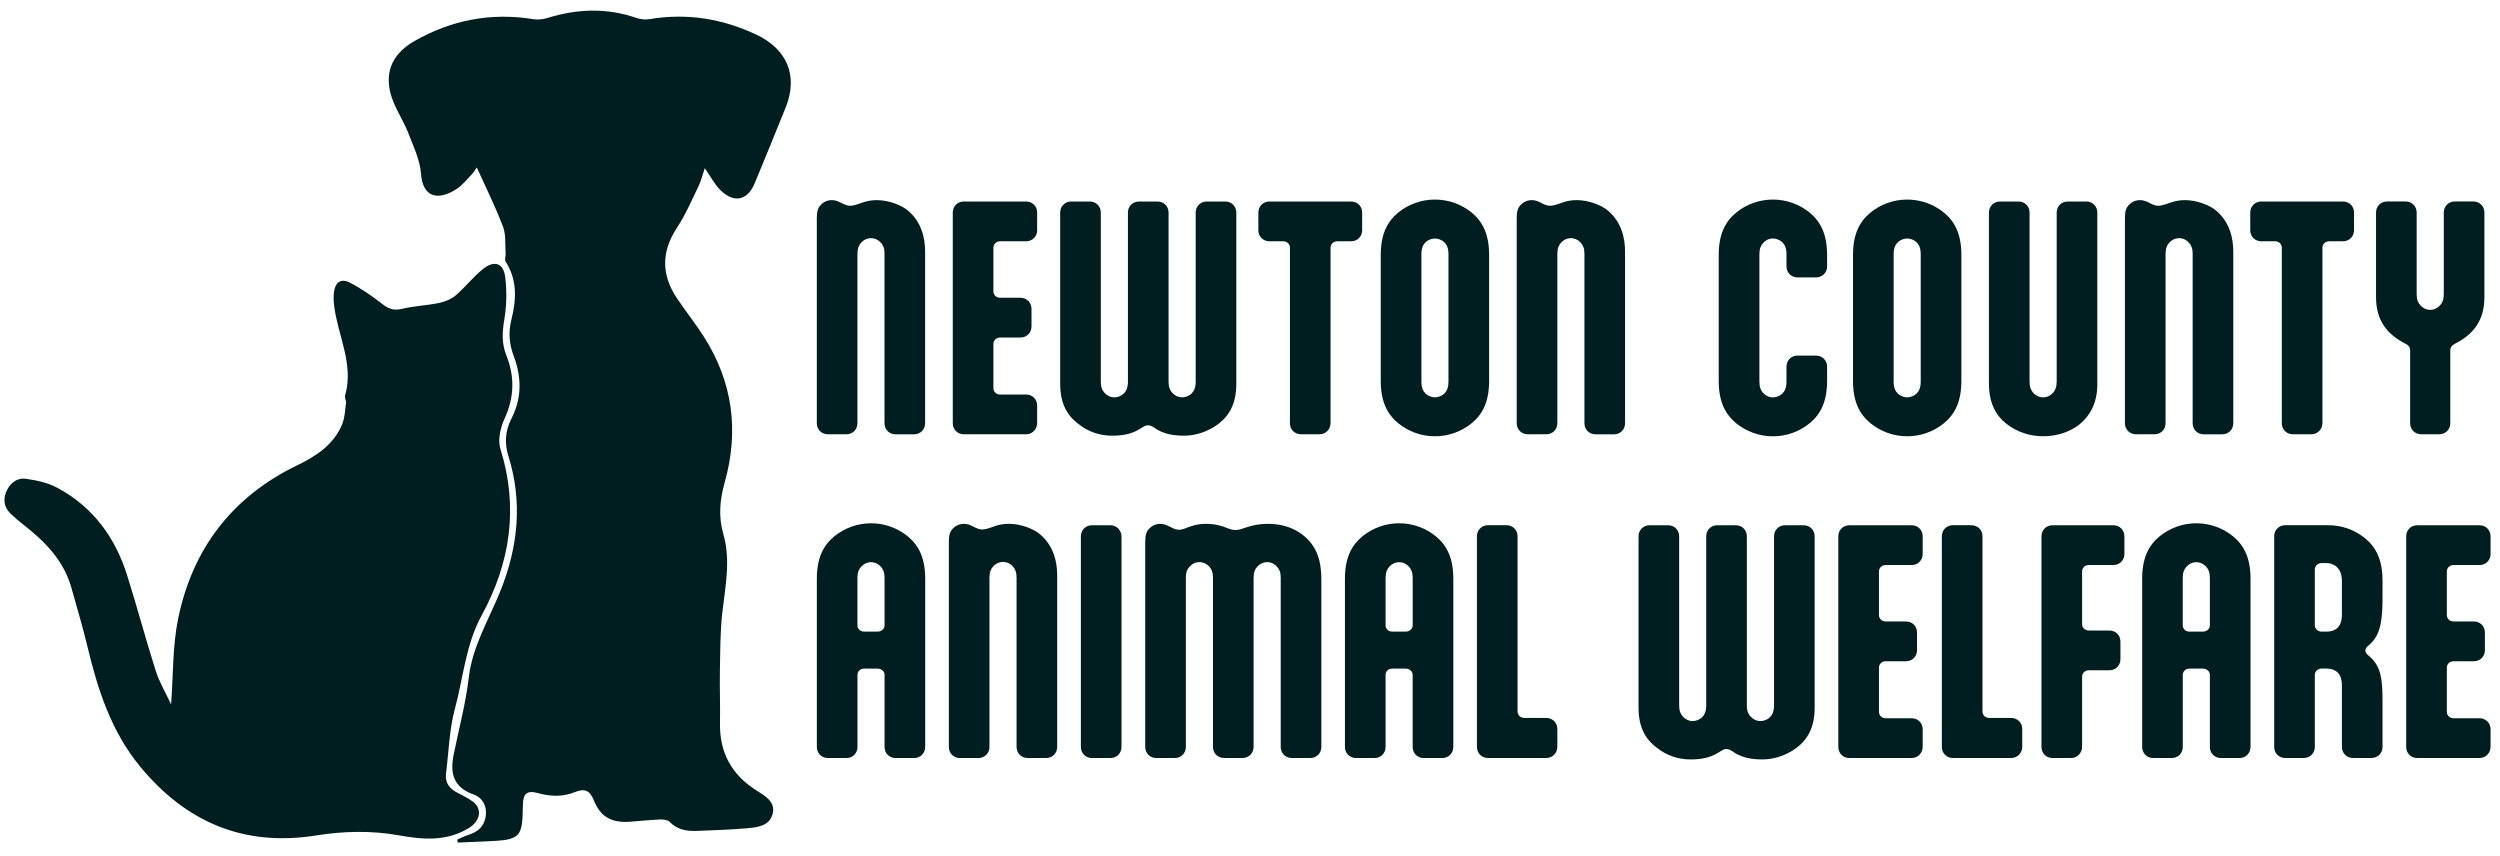 <svg xmlns="http://www.w3.org/2000/svg" id="Layer_1" viewBox="0 0 800 274"><path d="m216.63,72.9c-5.08,7.68-5.01,15.1.03,22.6,2.75,4.09,5.83,7.97,8.49,12.11,9.36,14.58,11.37,30.27,6.78,46.66-1.58,5.63-2.1,10.94-.46,16.64,2.39,8.27.66,16.6-.31,24.94-.71,6.14-.67,12.38-.79,18.57-.11,5.65.13,11.31.03,16.97-.17,9.22,3.53,16.38,11.61,21.52,2.78,1.77,6.31,3.67,5.21,7.64-1.06,3.83-4.97,4.21-8.35,4.51-5.16.46-10.35.58-15.54.82-3.4.16-6.55-.28-9.06-2.9-.58-.6-1.92-.79-2.89-.75-3.18.13-6.35.45-9.52.7-6.08.49-9.68-1.43-11.88-6.92-1.21-3.01-2.87-3.82-5.92-2.57-3.84,1.57-7.74,1.49-11.76.39-3.71-1.02-4.93.06-4.98,3.82-.13,10.54-.73,11.13-11.84,11.59-2.99.12-5.98.25-8.97.38-.07-.31-.14-.62-.21-.93,1.2-.52,2.35-1.16,3.6-1.54,3.12-.93,5.07-2.79,5.53-5.95.47-3.22-.98-5.93-3.89-6.96-6.67-2.37-7.51-7.01-6.37-12.74,1.64-8.2,3.86-16.33,4.82-24.6,1.17-10.08,6.42-18.58,10.1-27.7,5.71-14.15,7.19-28.54,2.61-43.22-1.33-4.26-1.03-8.18,1.01-12.15,3.31-6.46,3.21-13.18.71-19.8-1.5-3.98-1.79-7.74-.74-11.91,1.56-6.23,1.9-12.54-1.88-18.4-.4-.62.05-1.72,0-2.58-.21-2.89.16-6-.84-8.62-2.44-6.41-5.53-12.59-8.39-18.95-.33.47-.86,1.44-1.6,2.22-1.58,1.66-3.05,3.53-4.96,4.75-5.59,3.57-10.7,2.98-11.3-5.01-.33-4.37-2.4-8.67-4.03-12.88-1.31-3.38-3.33-6.5-4.72-9.86-3.42-8.26-1.28-15.1,6.59-19.61,11.74-6.72,24.45-9.26,38.07-7.05,1.42.23,3.05.09,4.42-.34,9.61-3,19.17-3.36,28.78,0,1.25.44,2.79.54,4.11.32,11.94-1.99,23.27-.12,34.05,4.95,10.01,4.7,13.45,13.28,9.46,23.28-3.23,8.11-6.61,16.18-9.92,24.26-2.25,5.5-6.56,6.54-10.89,2.33-2.01-1.95-3.31-4.58-5.1-7.13-.67,1.98-1.12,3.95-1.99,5.75-2.18,4.5-4.16,9.16-6.92,13.33Zm-65.43,183.54c-1.47-1.1-3.2-1.92-4.86-2.78-2.52-1.31-3.97-3.19-3.62-6.04.87-6.94,1.03-14.06,2.84-20.76,2.71-10,3.41-20.47,8.58-29.95,9.21-16.89,11.83-34.61,5.99-53.27-.91-2.9.03-6.84,1.37-9.77,3.1-6.77,3.23-13.38.54-20.12-1.55-3.87-1.32-7.59-.64-11.62.73-4.39.82-9,.27-13.42-.56-4.58-3.49-5.55-7.17-2.59-3.13,2.53-5.62,5.79-8.68,8.41-1.43,1.22-3.47,2.03-5.37,2.43-3.9.81-7.96.93-11.81,1.87-2.67.65-4.34-.02-6.35-1.59-3.26-2.54-6.72-4.95-10.41-6.84-2.69-1.37-4.54-.11-4.98,2.82-.23,1.55-.15,3.17.04,4.73,1.2,9.54,6.37,18.63,3.48,28.65-.2.7.4,1.58.3,2.33-.3,2.31-.37,4.74-1.24,6.86-2.64,6.39-8.17,10.11-14.27,13.05-21.23,10.25-33.63,27.05-38.18,49-1.86,8.98-1.58,18.36-2.28,27.55-1.55-3.32-3.68-6.89-4.91-10.72-3.25-10.16-5.96-20.48-9.18-30.65-3.77-11.9-10.74-21.68-22.22-27.88-3.06-1.65-6.79-2.5-10.31-2.94-2.89-.36-5.12,1.64-6.18,4.27-1,2.5-.61,4.94,1.45,6.91,1.34,1.27,2.75,2.49,4.21,3.62,7.01,5.43,12.91,11.63,15.29,20.27,1.69,6.12,3.54,12.21,5.02,18.38,3.32,13.89,7.61,27.41,17.02,38.77,14.41,17.41,32.81,25.67,56.24,21.92,8.8-1.41,17.65-1.6,26.42-.04,7.81,1.39,15.26,2.05,22.48-2.36,3.53-2.16,4.48-6.01,1.1-8.55Z" fill="#001e20"></path><path d="m283.06,81.27c0-1.81-.45-2.8-1.18-3.61-.81-.9-1.9-1.44-3.16-1.44s-2.35.54-3.16,1.44c-.72.81-1.18,1.81-1.18,3.61v54.18c0,1.99-1.53,3.52-3.52,3.52h-5.96c-1.99,0-3.52-1.53-3.52-3.52v-65.64c0-2.17.36-3.25,1.17-4.15.81-.9,2.08-1.62,3.61-1.62,1.35,0,2.16.45,3.25.99l.54.27c.63.27,1.26.54,2.08.54,1.35,0,3.07-.72,4.42-1.17s2.8-.63,4.15-.63c3.79,0,7.95,1.62,9.93,3.34,4.33,3.61,5.51,8.76,5.51,13.09v54.99c0,1.99-1.54,3.52-3.52,3.52h-5.96c-1.98,0-3.52-1.53-3.52-3.52v-54.18Z" fill="#001e20" stroke-width="0"></path><path d="m328.37,126.24c1.98,0,3.52,1.53,3.52,3.52v5.6c0,1.99-1.54,3.61-3.52,3.61h-19.96c-1.99,0-3.52-1.53-3.52-3.52v-67.45c0-1.99,1.53-3.52,3.52-3.52h19.96c1.98,0,3.52,1.54,3.52,3.52v5.69c0,1.99-1.54,3.52-3.52,3.52h-8.31c-1.26,0-2.17.9-2.17,2.08v13.91c0,1.17.9,2.08,2.17,2.08h6.5c1.98,0,3.52,1.54,3.52,3.52v5.69c0,1.99-1.53,3.52-3.52,3.52h-6.5c-1.26,0-2.17.9-2.17,2.08v14.09c0,1.18.9,2.08,2.17,2.08h8.31Z" fill="#001e20" stroke-width="0"></path><path d="m375.13,125.7c.81.9,1.9,1.45,3.16,1.45,1.08,0,2.16-.45,2.98-1.18.81-.81,1.35-1.9,1.35-3.88v-54.09c0-1.99,1.54-3.52,3.52-3.52h5.96c1.98,0,3.52,1.54,3.52,3.52v54.81c0,6.14-2.08,10.02-5.69,12.82-3.25,2.44-7.23,3.79-11.02,3.79-3.34,0-6.23-.54-8.67-1.98l-1.08-.72c-.72-.45-1.26-.63-1.81-.63-.72,0-1.08.27-1.72.63l-1.18.72c-2.44,1.44-5.23,1.98-8.58,1.98-3.97,0-7.67-1.26-10.83-3.79-3.7-2.8-5.78-6.68-5.78-12.82v-54.81c0-1.99,1.53-3.52,3.52-3.52h5.96c1.99,0,3.52,1.54,3.52,3.52v54.09c0,1.81.45,2.8,1.18,3.61.81.9,1.9,1.45,3.16,1.45,1.08,0,2.17-.45,2.98-1.18.81-.81,1.36-1.9,1.36-3.88v-54.09c0-1.99,1.53-3.52,3.52-3.52h5.96c1.98,0,3.52,1.54,3.52,3.52v54.17c0,1.72.45,2.71,1.17,3.52Z" fill="#001e20" stroke-width="0"></path><path d="m432.37,64.48c1.99,0,3.52,1.54,3.52,3.52v5.69c0,1.99-1.53,3.52-3.52,3.52h-4.42c-1.26,0-2.17.9-2.17,2.08v56.07c0,1.99-1.53,3.61-3.52,3.61h-5.96c-1.99,0-3.52-1.53-3.52-3.52v-56.16c0-1.17-.9-2.08-2.17-2.08h-4.42c-1.98,0-3.52-1.54-3.52-3.52v-5.69c0-1.99,1.54-3.52,3.52-3.52h26.19Z" fill="#001e20" stroke-width="0"></path><path d="m441.84,81.64c0-6.59,1.99-10.65,5.6-13.63,3.25-2.62,7.31-4.15,11.74-4.15s8.49,1.54,11.74,4.15c3.61,2.98,5.6,7.04,5.6,13.63v40.18c0,6.59-1.98,10.65-5.6,13.63-3.25,2.62-7.32,4.16-11.74,4.16s-8.49-1.54-11.74-4.16c-3.61-2.98-5.6-7.04-5.6-13.63v-40.18Zm21.67-.27c0-1.99-.54-3.07-1.35-3.88-.81-.72-1.9-1.17-2.98-1.17s-2.17.45-2.98,1.17c-.81.81-1.35,1.9-1.35,3.88v40.72c0,1.99.54,3.07,1.35,3.88.81.72,1.9,1.18,2.98,1.18s2.17-.45,2.98-1.18c.81-.81,1.35-1.9,1.35-3.88v-40.72Z" fill="#001e20" stroke-width="0"></path><path d="m507.02,81.27c0-1.81-.45-2.8-1.18-3.61-.81-.9-1.9-1.44-3.16-1.44s-2.35.54-3.16,1.44c-.72.81-1.17,1.81-1.17,3.61v54.18c0,1.99-1.54,3.52-3.52,3.52h-5.96c-1.98,0-3.52-1.53-3.52-3.52v-65.64c0-2.17.36-3.25,1.18-4.15s2.08-1.62,3.61-1.62c1.35,0,2.17.45,3.25.99l.54.27c.63.27,1.26.54,2.07.54,1.35,0,3.07-.72,4.42-1.17s2.8-.63,4.16-.63c3.79,0,7.94,1.62,9.93,3.34,4.33,3.61,5.51,8.76,5.51,13.09v54.99c0,1.99-1.53,3.52-3.52,3.52h-5.96c-1.99,0-3.52-1.53-3.52-3.52v-54.18Z" fill="#001e20" stroke-width="0"></path><path d="m549.99,81.64c0-6.59,1.99-10.65,5.6-13.63,3.25-2.62,7.31-4.15,11.74-4.15s8.49,1.54,11.74,4.15c3.61,2.98,5.6,7.04,5.6,13.63v3.61c0,1.99-1.53,3.52-3.52,3.52h-5.96c-1.99,0-3.52-1.54-3.52-3.52v-3.88c0-1.99-.54-3.07-1.35-3.88-.81-.72-1.9-1.17-2.98-1.17-1.26,0-2.35.54-3.16,1.45-.72.81-1.17,1.81-1.17,3.61v40.72c0,1.81.45,2.8,1.17,3.61.81.9,1.9,1.45,3.16,1.45,1.09,0,2.17-.45,2.98-1.18.81-.81,1.35-1.9,1.35-3.88v-4.79c0-1.98,1.53-3.52,3.52-3.52h5.96c1.99,0,3.52,1.54,3.52,3.52v4.52c0,6.59-1.98,10.65-5.6,13.63-3.25,2.62-7.32,4.16-11.74,4.16s-8.49-1.54-11.74-4.16c-3.61-2.98-5.6-7.04-5.6-13.63v-40.18Z" fill="#001e20" stroke-width="0"></path><path d="m592.96,81.64c0-6.59,1.99-10.65,5.6-13.63,3.25-2.62,7.31-4.15,11.74-4.15s8.49,1.54,11.74,4.15c3.61,2.98,5.6,7.04,5.6,13.63v40.18c0,6.59-1.98,10.65-5.6,13.63-3.25,2.62-7.32,4.16-11.74,4.16s-8.49-1.54-11.74-4.16c-3.61-2.98-5.6-7.04-5.6-13.63v-40.18Zm21.67-.27c0-1.99-.54-3.07-1.35-3.88-.81-.72-1.9-1.17-2.98-1.17s-2.17.45-2.98,1.17c-.81.81-1.35,1.9-1.35,3.88v40.72c0,1.99.54,3.07,1.35,3.88.81.72,1.9,1.18,2.98,1.18s2.17-.45,2.98-1.18c.81-.81,1.35-1.9,1.35-3.88v-40.72Z" fill="#001e20" stroke-width="0"></path><path d="m649.47,122.09c0,1.81.45,2.8,1.17,3.61.81.9,1.9,1.45,3.16,1.45s2.35-.54,3.16-1.45c.72-.81,1.18-1.81,1.18-3.61v-54.09c0-1.99,1.53-3.52,3.52-3.52h5.96c1.99,0,3.52,1.54,3.52,3.52v54.99c0,5.87-2.26,10.11-5.96,13-2.98,2.26-6.95,3.61-11.38,3.61s-8.49-1.45-11.74-3.97c-3.52-2.8-5.6-6.77-5.6-13v-54.63c0-1.99,1.54-3.52,3.52-3.52h5.96c1.98,0,3.52,1.54,3.52,3.52v54.09Z" fill="#001e20" stroke-width="0"></path><path d="m701.65,81.27c0-1.81-.45-2.8-1.18-3.61-.81-.9-1.9-1.44-3.16-1.44s-2.35.54-3.16,1.44c-.72.81-1.17,1.81-1.17,3.61v54.18c0,1.99-1.54,3.52-3.52,3.52h-5.96c-1.98,0-3.52-1.53-3.52-3.52v-65.64c0-2.17.36-3.25,1.18-4.15s2.08-1.62,3.61-1.62c1.35,0,2.17.45,3.25.99l.54.27c.63.27,1.26.54,2.07.54,1.35,0,3.07-.72,4.42-1.17s2.8-.63,4.16-.63c3.79,0,7.94,1.62,9.93,3.34,4.33,3.61,5.51,8.76,5.51,13.09v54.99c0,1.99-1.53,3.52-3.52,3.52h-5.96c-1.99,0-3.52-1.53-3.52-3.52v-54.18Z" fill="#001e20" stroke-width="0"></path><path d="m749.77,64.48c1.98,0,3.52,1.54,3.52,3.52v5.69c0,1.99-1.53,3.52-3.52,3.52h-4.42c-1.26,0-2.17.9-2.17,2.08v56.07c0,1.99-1.54,3.61-3.52,3.61h-5.96c-1.98,0-3.52-1.53-3.52-3.52v-56.16c0-1.17-.9-2.08-2.16-2.08h-4.42c-1.99,0-3.52-1.54-3.52-3.52v-5.69c0-1.99,1.53-3.52,3.52-3.52h26.19Z" fill="#001e20" stroke-width="0"></path><path d="m774.77,138.97c-1.98,0-3.52-1.53-3.52-3.52v-23.39c0-.81-.45-1.54-1.35-1.99l-.36-.18c-5.51-2.89-9.21-7.13-9.21-14.81v-27.09c0-1.99,1.53-3.52,3.52-3.52h5.96c1.99,0,3.52,1.54,3.52,3.52v26.09c0,1.81.45,2.8,1.18,3.61.81.9,1.9,1.45,3.16,1.45s2.35-.54,3.16-1.45c.72-.81,1.18-1.81,1.18-3.61v-26.09c0-1.99,1.53-3.52,3.52-3.52h5.96c1.98,0,3.52,1.54,3.52,3.52v27.09c0,7.67-3.7,11.92-9.21,14.81l-.36.18c-.9.45-1.35,1.17-1.35,1.99v23.39c0,1.99-1.53,3.52-3.52,3.52h-5.78Z" fill="#001e20" stroke-width="0"></path><path d="m296.06,239.05c0,1.99-1.54,3.52-3.52,3.52h-5.96c-1.98,0-3.52-1.53-3.52-3.52v-23.12c0-1.08-1-1.98-2.26-1.98h-4.24c-1.54,0-2.17,1.17-2.17,1.98v23.12c0,1.99-1.53,3.52-3.52,3.52h-5.96c-1.99,0-3.52-1.53-3.52-3.52v-53.81c0-6.59,1.98-10.65,5.6-13.63,3.25-2.62,7.32-4.16,11.74-4.16s8.49,1.54,11.74,4.16c3.61,2.98,5.6,7.04,5.6,13.63v53.81Zm-19.5-36.93h4.24c1.26,0,2.26-.9,2.26-1.98v-15.17c0-1.81-.45-2.8-1.18-3.61-.81-.91-1.9-1.45-3.16-1.45s-2.35.54-3.16,1.45c-.72.81-1.18,1.81-1.18,3.61v15.17c0,.81.63,1.98,2.17,1.98Z" fill="#001e20" stroke-width="0"></path><path d="m325.3,184.87c0-1.81-.45-2.8-1.18-3.61-.81-.9-1.9-1.44-3.16-1.44s-2.35.54-3.16,1.44c-.72.81-1.17,1.81-1.17,3.61v54.18c0,1.99-1.54,3.52-3.52,3.52h-5.96c-1.98,0-3.52-1.53-3.52-3.52v-65.64c0-2.17.36-3.25,1.18-4.16s2.08-1.62,3.61-1.62c1.35,0,2.17.45,3.25.99l.54.27c.63.27,1.26.54,2.07.54,1.35,0,3.07-.72,4.42-1.18s2.8-.63,4.16-.63c3.79,0,7.94,1.62,9.93,3.34,4.33,3.61,5.51,8.76,5.51,13.09v54.99c0,1.99-1.53,3.52-3.52,3.52h-5.96c-1.99,0-3.52-1.53-3.52-3.52v-54.18Z" fill="#001e20" stroke-width="0"></path><path d="m358.88,239.05c0,1.99-1.54,3.52-3.52,3.52h-5.96c-1.98,0-3.52-1.53-3.52-3.52v-67.45c0-1.99,1.54-3.52,3.52-3.52h5.96c1.98,0,3.52,1.62,3.52,3.61v67.36Z" fill="#001e20" stroke-width="0"></path><path d="m379.47,239.05c0,1.99-1.54,3.52-3.52,3.52h-5.96c-1.98,0-3.52-1.53-3.52-3.52v-65.64c0-2.17.36-3.25,1.18-4.16s2.08-1.62,3.61-1.62c1.26,0,2.17.45,3.25.99l.54.27c.63.27,1.08.63,2.35.63,1.18,0,2.62-.81,3.34-.99,1.99-.72,3.61-.9,5.33-.9,2.98,0,5.42.81,6.86,1.44.72.27,1.44.54,2.53.54,1,0,1.81-.36,2.98-.72,1.35-.45,3.7-1.26,7.32-1.26,6.32,0,11.46,2.62,14.45,7.13,1.72,2.62,2.62,5.87,2.62,10.74v53.54c0,1.99-1.53,3.52-3.52,3.52h-5.96c-1.99,0-3.52-1.53-3.52-3.52v-54.18c0-1.81-.45-2.71-1.18-3.52-.81-.91-1.9-1.45-3.16-1.45s-2.35.54-3.16,1.45c-.72.81-1.18,1.71-1.18,3.61v54.08c0,1.99-1.53,3.52-3.52,3.52h-5.96c-1.99,0-3.52-1.53-3.52-3.52v-54.18c0-1.81-.45-2.71-1.18-3.52-.81-.91-1.9-1.45-3.16-1.45s-2.35.54-3.16,1.45c-.72.81-1.17,1.71-1.17,3.52v54.18Z" fill="#001e20" stroke-width="0"></path><path d="m465.05,239.05c0,1.99-1.53,3.52-3.52,3.52h-5.96c-1.99,0-3.52-1.53-3.52-3.52v-23.12c0-1.08-.99-1.98-2.26-1.98h-4.25c-1.53,0-2.16,1.17-2.16,1.98v23.12c0,1.99-1.54,3.52-3.52,3.52h-5.96c-1.98,0-3.52-1.53-3.52-3.52v-53.81c0-6.59,1.99-10.65,5.6-13.63,3.25-2.62,7.31-4.16,11.74-4.16s8.49,1.54,11.74,4.16c3.61,2.98,5.6,7.04,5.6,13.63v53.81Zm-19.5-36.93h4.25c1.26,0,2.26-.9,2.26-1.98v-15.17c0-1.81-.45-2.8-1.18-3.61-.81-.91-1.9-1.45-3.16-1.45s-2.35.54-3.16,1.45c-.72.81-1.17,1.81-1.17,3.61v15.17c0,.81.63,1.98,2.16,1.98Z" fill="#001e20" stroke-width="0"></path><path d="m485.63,227.67c0,1.17.9,2.07,2.16,2.07h7.04c1.99,0,3.52,1.54,3.52,3.52v5.69c0,1.99-1.53,3.61-3.52,3.61h-18.69c-1.98,0-3.52-1.53-3.52-3.52v-67.45c0-1.99,1.54-3.52,3.52-3.52h5.96c1.98,0,3.52,1.53,3.52,3.52v56.07Z" fill="#001e20" stroke-width="0"></path><path d="m560.2,229.29c.81.9,1.9,1.45,3.16,1.45,1.08,0,2.17-.45,2.98-1.18.81-.81,1.35-1.9,1.35-3.88v-54.08c0-1.99,1.53-3.52,3.52-3.52h5.96c1.99,0,3.52,1.53,3.52,3.52v54.81c0,6.14-2.08,10.02-5.69,12.82-3.25,2.44-7.22,3.79-11.02,3.79-3.34,0-6.23-.54-8.67-1.98l-1.08-.72c-.72-.45-1.26-.63-1.81-.63-.72,0-1.08.27-1.71.63l-1.18.72c-2.44,1.44-5.24,1.98-8.58,1.98-3.97,0-7.68-1.26-10.84-3.79-3.7-2.8-5.78-6.68-5.78-12.82v-54.81c0-1.99,1.54-3.52,3.52-3.52h5.96c1.98,0,3.52,1.53,3.52,3.52v54.08c0,1.81.45,2.8,1.17,3.61.81.9,1.9,1.45,3.16,1.45,1.09,0,2.17-.45,2.98-1.18.81-.81,1.35-1.9,1.35-3.88v-54.08c0-1.99,1.53-3.52,3.52-3.52h5.96c1.99,0,3.52,1.53,3.52,3.52v54.17c0,1.72.45,2.71,1.18,3.52Z" fill="#001e20" stroke-width="0"></path><path d="m611.74,229.84c1.99,0,3.52,1.53,3.52,3.52v5.6c0,1.99-1.53,3.61-3.52,3.61h-19.96c-1.98,0-3.52-1.53-3.52-3.52v-67.45c0-1.99,1.54-3.52,3.52-3.52h19.96c1.99,0,3.52,1.53,3.52,3.52v5.69c0,1.99-1.53,3.52-3.52,3.52h-8.31c-1.26,0-2.16.9-2.16,2.08v13.9c0,1.18.9,2.08,2.16,2.08h6.5c1.99,0,3.52,1.53,3.52,3.52v5.69c0,1.98-1.53,3.52-3.52,3.52h-6.5c-1.26,0-2.16.9-2.16,2.07v14.09c0,1.18.9,2.08,2.16,2.08h8.31Z" fill="#001e20" stroke-width="0"></path><path d="m634.4,227.67c0,1.17.9,2.07,2.16,2.07h7.04c1.99,0,3.52,1.54,3.52,3.52v5.69c0,1.99-1.53,3.61-3.52,3.61h-18.69c-1.98,0-3.52-1.53-3.52-3.52v-67.45c0-1.99,1.54-3.52,3.52-3.52h5.96c1.98,0,3.52,1.53,3.52,3.52v56.07Z" fill="#001e20" stroke-width="0"></path><path d="m666.27,238.96c0,1.99-1.54,3.61-3.52,3.61h-5.96c-1.98,0-3.52-1.53-3.52-3.52v-67.45c0-1.99,1.54-3.52,3.52-3.52h19.5c1.99,0,3.52,1.53,3.52,3.52v5.69c0,1.99-1.53,3.52-3.52,3.52h-7.86c-1.26,0-2.16.9-2.16,2.08v16.8c0,1.17.9,2.07,2.16,2.07h6.59c1.99,0,3.52,1.54,3.52,3.52v5.69c0,1.99-1.53,3.52-3.52,3.52h-6.59c-1.26,0-2.16.9-2.16,2.08v22.39Z" fill="#001e20" stroke-width="0"></path><path d="m720.16,239.05c0,1.99-1.54,3.52-3.52,3.52h-5.96c-1.98,0-3.52-1.53-3.52-3.52v-23.12c0-1.08-1-1.98-2.26-1.98h-4.24c-1.54,0-2.17,1.17-2.17,1.98v23.12c0,1.99-1.53,3.52-3.52,3.52h-5.96c-1.99,0-3.52-1.53-3.52-3.52v-53.81c0-6.59,1.98-10.65,5.6-13.63,3.25-2.62,7.32-4.16,11.74-4.16s8.49,1.54,11.74,4.16c3.61,2.98,5.6,7.04,5.6,13.63v53.81Zm-19.5-36.93h4.24c1.26,0,2.26-.9,2.26-1.98v-15.17c0-1.81-.45-2.8-1.18-3.61-.81-.91-1.9-1.45-3.16-1.45s-2.35.54-3.16,1.45c-.72.81-1.18,1.81-1.18,3.61v15.17c0,.81.63,1.98,2.17,1.98Z" fill="#001e20" stroke-width="0"></path><path d="m762.41,191.01c0,6.86-.45,11.92-3.97,15.08l-.81.72c-.45.45-.72.9-.72,1.35s.27.9.72,1.35l.81.72c3.52,3.16,3.97,7.31,3.97,14.17v14.63c0,1.99-1.54,3.52-3.52,3.52h-5.96c-1.98,0-3.52-1.53-3.52-3.52v-19.41c0-2.35-.54-3.52-1.26-4.33-1.09-1.09-2.53-1.35-3.52-1.35h-1.72c-1.18,0-2.17.9-2.17,1.98v23.12c0,1.99-1.53,3.52-3.52,3.52h-5.96c-1.99,0-3.52-1.53-3.52-3.52v-67.45c0-1.99,1.53-3.52,3.52-3.52h13.81c4.42,0,8.49,1.53,11.74,4.15,3.61,2.98,5.6,7.04,5.6,13.64v5.14Zm-19.5-10.83c-1.18,0-2.17.9-2.17,2.08v17.88c0,1.08.99,1.98,2.17,1.98h1.72c.99,0,2.44-.27,3.52-1.35.72-.81,1.26-1.98,1.26-4.33v-10.56c0-4.61-3.16-5.69-4.79-5.69h-1.72Z" fill="#001e20" stroke-width="0"></path><path d="m793.46,229.84c1.99,0,3.52,1.53,3.52,3.52v5.6c0,1.99-1.53,3.61-3.52,3.61h-19.96c-1.98,0-3.52-1.53-3.52-3.52v-67.45c0-1.99,1.54-3.52,3.52-3.52h19.96c1.99,0,3.52,1.53,3.52,3.52v5.69c0,1.99-1.53,3.52-3.52,3.52h-8.31c-1.26,0-2.16.9-2.16,2.08v13.9c0,1.18.9,2.08,2.16,2.08h6.5c1.99,0,3.52,1.53,3.52,3.52v5.69c0,1.98-1.53,3.52-3.52,3.52h-6.5c-1.26,0-2.16.9-2.16,2.07v14.09c0,1.18.9,2.08,2.16,2.08h8.31Z" fill="#001e20" stroke-width="0"></path></svg>